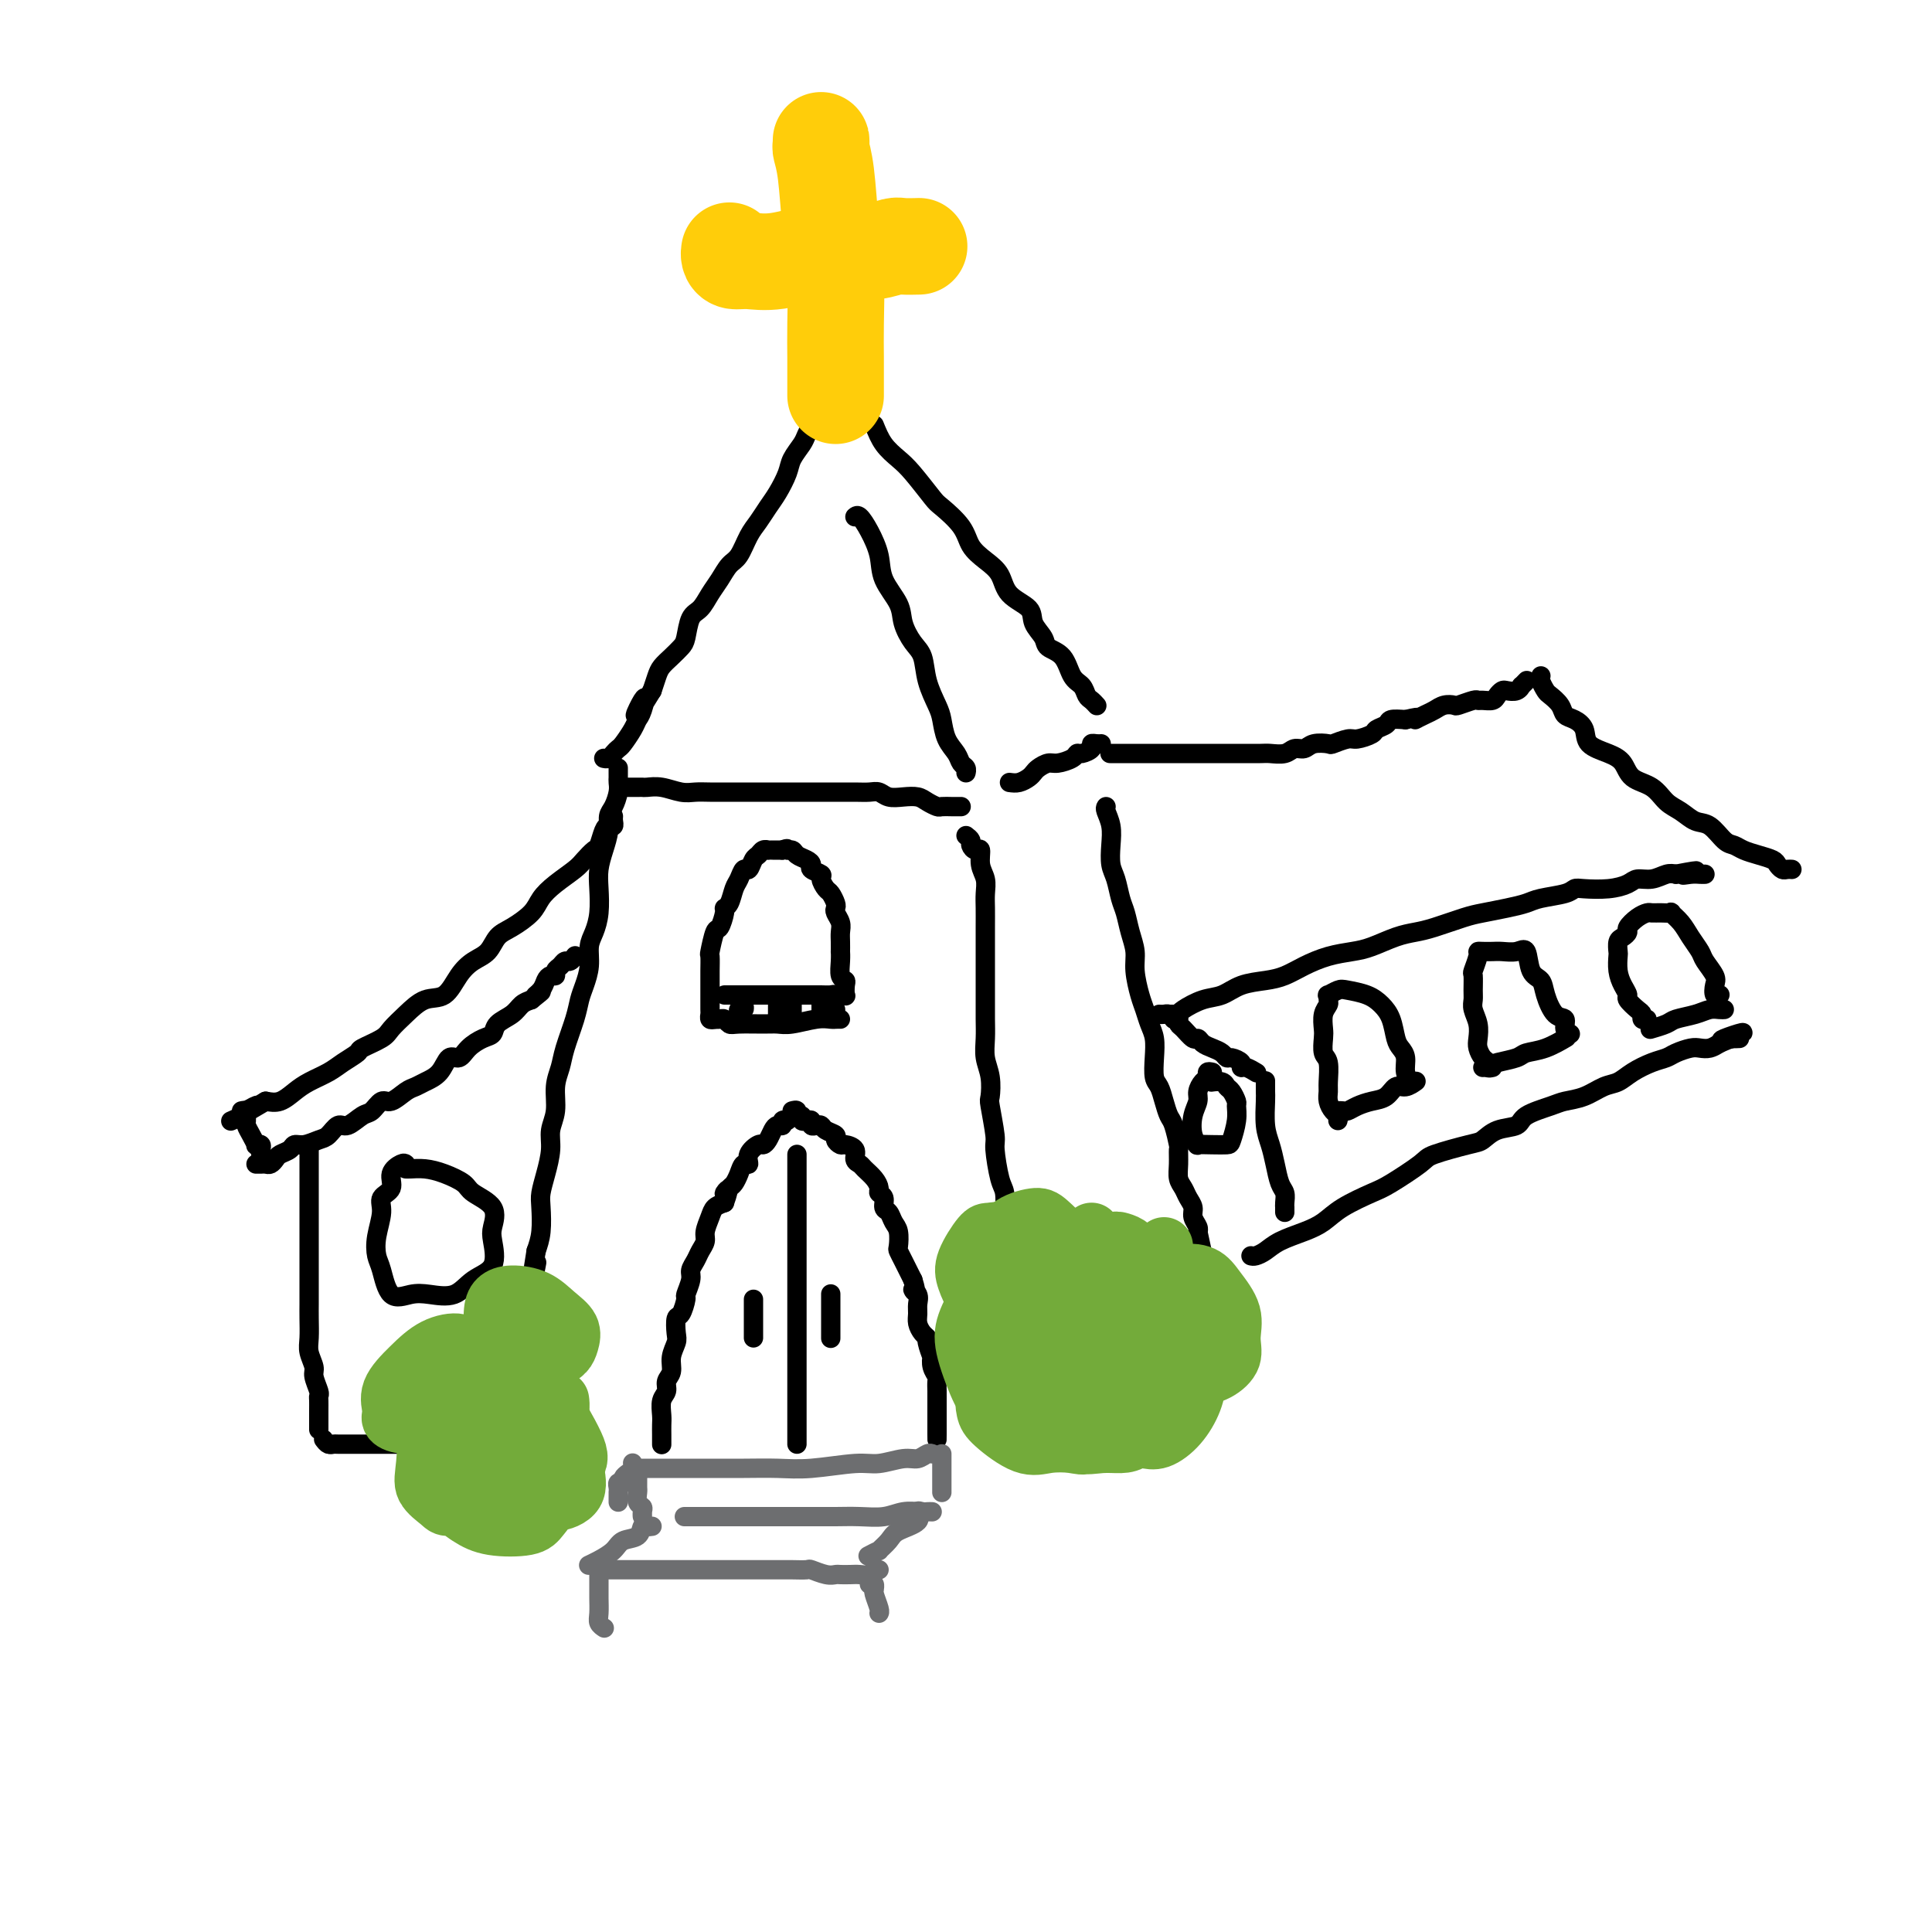 <svg viewBox='0 0 400 400' version='1.1' xmlns='http://www.w3.org/2000/svg' xmlns:xlink='http://www.w3.org/1999/xlink'><g fill='none' stroke='rgb(0,0,0)' stroke-width='4' stroke-linecap='round' stroke-linejoin='round'><path d='M168,86c0.007,0.296 0.014,0.592 0,1c-0.014,0.408 -0.049,0.927 0,1c0.049,0.073 0.183,-0.302 0,0c-0.183,0.302 -0.682,1.281 -1,2c-0.318,0.719 -0.455,1.179 -1,2c-0.545,0.821 -1.497,2.005 -2,3c-0.503,0.995 -0.557,1.801 -1,3c-0.443,1.199 -1.273,2.790 -2,4c-0.727,1.210 -1.349,2.038 -2,3c-0.651,0.962 -1.329,2.056 -2,3c-0.671,0.944 -1.335,1.736 -2,3c-0.665,1.264 -1.333,3.000 -2,4c-0.667,1.000 -1.334,1.263 -2,2c-0.666,0.737 -1.330,1.948 -2,3c-0.670,1.052 -1.345,1.944 -2,3c-0.655,1.056 -1.292,2.275 -2,3c-0.708,0.725 -1.489,0.957 -2,2c-0.511,1.043 -0.753,2.898 -1,4c-0.247,1.102 -0.500,1.453 -1,2c-0.500,0.547 -1.247,1.291 -2,2c-0.753,0.709 -1.510,1.383 -2,2c-0.490,0.617 -0.711,1.176 -1,2c-0.289,0.824 -0.644,1.912 -1,3'/><path d='M135,143c-5.572,9.177 -3.002,3.618 -2,2c1.002,-1.618 0.437,0.704 0,2c-0.437,1.296 -0.747,1.565 -1,2c-0.253,0.435 -0.449,1.034 -1,2c-0.551,0.966 -1.458,2.297 -2,3c-0.542,0.703 -0.720,0.777 -1,1c-0.280,0.223 -0.663,0.596 -1,1c-0.337,0.404 -0.629,0.840 -1,1c-0.371,0.160 -0.820,0.046 -1,0c-0.180,-0.046 -0.090,-0.023 0,0'/><path d='M129,163c0.223,-0.001 0.446,-0.001 1,0c0.554,0.001 1.439,0.004 2,0c0.561,-0.004 0.797,-0.015 1,0c0.203,0.015 0.374,0.057 1,0c0.626,-0.057 1.708,-0.211 3,0c1.292,0.211 2.795,0.789 4,1c1.205,0.211 2.111,0.057 3,0c0.889,-0.057 1.760,-0.015 3,0c1.240,0.015 2.848,0.004 4,0c1.152,-0.004 1.849,-0.001 3,0c1.151,0.001 2.755,0.000 4,0c1.245,-0.000 2.131,-0.000 3,0c0.869,0.000 1.720,-0.000 3,0c1.280,0.000 2.990,0.000 4,0c1.010,-0.000 1.320,-0.001 2,0c0.680,0.001 1.728,0.004 3,0c1.272,-0.004 2.766,-0.015 4,0c1.234,0.015 2.207,0.056 3,0c0.793,-0.056 1.405,-0.208 2,0c0.595,0.208 1.172,0.778 2,1c0.828,0.222 1.909,0.098 3,0c1.091,-0.098 2.194,-0.170 3,0c0.806,0.170 1.315,0.581 2,1c0.685,0.419 1.546,0.844 2,1c0.454,0.156 0.500,0.042 1,0c0.500,-0.042 1.454,-0.011 2,0c0.546,0.011 0.686,0.003 1,0c0.314,-0.003 0.804,-0.001 1,0c0.196,0.001 0.098,0.000 0,0'/><path d='M209,162c0.645,0.089 1.289,0.177 2,0c0.711,-0.177 1.488,-0.621 2,-1c0.512,-0.379 0.761,-0.693 1,-1c0.239,-0.307 0.470,-0.608 1,-1c0.530,-0.392 1.359,-0.875 2,-1c0.641,-0.125 1.094,0.107 2,0c0.906,-0.107 2.267,-0.554 3,-1c0.733,-0.446 0.840,-0.890 1,-1c0.160,-0.110 0.372,0.114 1,0c0.628,-0.114 1.671,-0.566 2,-1c0.329,-0.434 -0.056,-0.848 0,-1c0.056,-0.152 0.554,-0.041 1,0c0.446,0.041 0.842,0.012 1,0c0.158,-0.012 0.079,-0.006 0,0'/><path d='M181,88c0.566,1.404 1.133,2.808 2,4c0.867,1.192 2.036,2.174 3,3c0.964,0.826 1.724,1.498 3,3c1.276,1.502 3.068,3.833 4,5c0.932,1.167 1.002,1.168 2,2c0.998,0.832 2.922,2.495 4,4c1.078,1.505 1.309,2.853 2,4c0.691,1.147 1.844,2.092 3,3c1.156,0.908 2.317,1.780 3,3c0.683,1.220 0.888,2.789 2,4c1.112,1.211 3.131,2.066 4,3c0.869,0.934 0.589,1.949 1,3c0.411,1.051 1.514,2.140 2,3c0.486,0.860 0.354,1.491 1,2c0.646,0.509 2.071,0.896 3,2c0.929,1.104 1.363,2.927 2,4c0.637,1.073 1.477,1.398 2,2c0.523,0.602 0.728,1.481 1,2c0.272,0.519 0.612,0.678 1,1c0.388,0.322 0.825,0.806 1,1c0.175,0.194 0.087,0.097 0,0'/><path d='M177,107c0.255,-0.220 0.510,-0.439 1,0c0.490,0.439 1.216,1.537 2,3c0.784,1.463 1.627,3.291 2,5c0.373,1.709 0.275,3.299 1,5c0.725,1.701 2.273,3.514 3,5c0.727,1.486 0.632,2.646 1,4c0.368,1.354 1.198,2.903 2,4c0.802,1.097 1.576,1.742 2,3c0.424,1.258 0.499,3.127 1,5c0.501,1.873 1.429,3.748 2,5c0.571,1.252 0.784,1.879 1,3c0.216,1.121 0.436,2.735 1,4c0.564,1.265 1.472,2.182 2,3c0.528,0.818 0.678,1.539 1,2c0.322,0.461 0.818,0.663 1,1c0.182,0.337 0.052,0.811 0,1c-0.052,0.189 -0.026,0.095 0,0'/><path d='M128,159c-0.002,0.329 -0.003,0.658 0,1c0.003,0.342 0.011,0.696 0,1c-0.011,0.304 -0.041,0.559 0,1c0.041,0.441 0.152,1.069 0,2c-0.152,0.931 -0.566,2.167 -1,3c-0.434,0.833 -0.887,1.264 -1,2c-0.113,0.736 0.114,1.778 0,3c-0.114,1.222 -0.569,2.624 -1,4c-0.431,1.376 -0.837,2.727 -1,4c-0.163,1.273 -0.081,2.468 0,4c0.081,1.532 0.162,3.400 0,5c-0.162,1.600 -0.569,2.931 -1,4c-0.431,1.069 -0.888,1.876 -1,3c-0.112,1.124 0.121,2.566 0,4c-0.121,1.434 -0.595,2.862 -1,4c-0.405,1.138 -0.739,1.986 -1,3c-0.261,1.014 -0.447,2.192 -1,4c-0.553,1.808 -1.473,4.244 -2,6c-0.527,1.756 -0.662,2.832 -1,4c-0.338,1.168 -0.878,2.430 -1,4c-0.122,1.570 0.174,3.449 0,5c-0.174,1.551 -0.817,2.773 -1,4c-0.183,1.227 0.095,2.460 0,4c-0.095,1.540 -0.564,3.388 -1,5c-0.436,1.612 -0.838,2.989 -1,4c-0.162,1.011 -0.082,1.657 0,3c0.082,1.343 0.166,3.384 0,5c-0.166,1.616 -0.583,2.808 -1,4'/><path d='M111,259c-2.569,15.871 -0.492,5.548 0,3c0.492,-2.548 -0.600,2.679 -1,5c-0.400,2.321 -0.107,1.736 0,2c0.107,0.264 0.029,1.375 0,3c-0.029,1.625 -0.008,3.762 0,5c0.008,1.238 0.002,1.576 0,2c-0.002,0.424 -0.001,0.932 0,2c0.001,1.068 0.000,2.695 0,4c-0.000,1.305 -0.000,2.290 0,3c0.000,0.710 0.000,1.147 0,2c-0.000,0.853 -0.000,2.124 0,3c0.000,0.876 0.000,1.359 0,2c-0.000,0.641 -0.000,1.442 0,2c0.000,0.558 0.000,0.874 0,1c-0.000,0.126 -0.000,0.063 0,0'/><path d='M137,299c-0.000,-0.026 -0.000,-0.052 0,0c0.000,0.052 0.000,0.181 0,0c-0.000,-0.181 -0.001,-0.671 0,-1c0.001,-0.329 0.004,-0.497 0,-1c-0.004,-0.503 -0.016,-1.342 0,-2c0.016,-0.658 0.061,-1.134 0,-2c-0.061,-0.866 -0.228,-2.121 0,-3c0.228,-0.879 0.849,-1.380 1,-2c0.151,-0.620 -0.170,-1.358 0,-2c0.170,-0.642 0.829,-1.188 1,-2c0.171,-0.812 -0.148,-1.889 0,-3c0.148,-1.111 0.762,-2.256 1,-3c0.238,-0.744 0.101,-1.086 0,-2c-0.101,-0.914 -0.167,-2.398 0,-3c0.167,-0.602 0.566,-0.321 1,-1c0.434,-0.679 0.904,-2.317 1,-3c0.096,-0.683 -0.182,-0.409 0,-1c0.182,-0.591 0.823,-2.045 1,-3c0.177,-0.955 -0.111,-1.410 0,-2c0.111,-0.590 0.621,-1.316 1,-2c0.379,-0.684 0.625,-1.325 1,-2c0.375,-0.675 0.877,-1.385 1,-2c0.123,-0.615 -0.132,-1.134 0,-2c0.132,-0.866 0.651,-2.079 1,-3c0.349,-0.921 0.528,-1.549 1,-2c0.472,-0.451 1.236,-0.726 2,-1'/><path d='M150,249c1.499,-4.115 0.247,-2.403 0,-2c-0.247,0.403 0.513,-0.503 1,-1c0.487,-0.497 0.703,-0.583 1,-1c0.297,-0.417 0.675,-1.163 1,-2c0.325,-0.837 0.598,-1.765 1,-2c0.402,-0.235 0.934,0.222 1,0c0.066,-0.222 -0.333,-1.124 0,-2c0.333,-0.876 1.398,-1.727 2,-2c0.602,-0.273 0.740,0.033 1,0c0.260,-0.033 0.643,-0.405 1,-1c0.357,-0.595 0.688,-1.413 1,-2c0.312,-0.587 0.606,-0.942 1,-1c0.394,-0.058 0.889,0.180 1,0c0.111,-0.180 -0.162,-0.779 0,-1c0.162,-0.221 0.761,-0.063 1,0c0.239,0.063 0.120,0.032 0,0'/><path d='M164,230c0.455,-0.121 0.909,-0.242 1,0c0.091,0.242 -0.182,0.849 0,1c0.182,0.151 0.818,-0.152 1,0c0.182,0.152 -0.092,0.759 0,1c0.092,0.241 0.550,0.116 1,0c0.450,-0.116 0.893,-0.224 1,0c0.107,0.224 -0.121,0.781 0,1c0.121,0.219 0.592,0.100 1,0c0.408,-0.100 0.754,-0.181 1,0c0.246,0.181 0.393,0.622 1,1c0.607,0.378 1.673,0.692 2,1c0.327,0.308 -0.085,0.611 0,1c0.085,0.389 0.667,0.864 1,1c0.333,0.136 0.417,-0.066 1,0c0.583,0.066 1.665,0.402 2,1c0.335,0.598 -0.078,1.459 0,2c0.078,0.541 0.647,0.761 1,1c0.353,0.239 0.491,0.497 1,1c0.509,0.503 1.389,1.252 2,2c0.611,0.748 0.951,1.495 1,2c0.049,0.505 -0.194,0.769 0,1c0.194,0.231 0.826,0.431 1,1c0.174,0.569 -0.111,1.508 0,2c0.111,0.492 0.617,0.537 1,1c0.383,0.463 0.641,1.346 1,2c0.359,0.654 0.817,1.081 1,2c0.183,0.919 0.090,2.329 0,3c-0.090,0.671 -0.179,0.603 0,1c0.179,0.397 0.625,1.261 1,2c0.375,0.739 0.679,1.354 1,2c0.321,0.646 0.661,1.323 1,2'/><path d='M189,265c1.177,3.667 0.118,2.333 0,2c-0.118,-0.333 0.703,0.334 1,1c0.297,0.666 0.070,1.331 0,2c-0.070,0.669 0.019,1.343 0,2c-0.019,0.657 -0.145,1.298 0,2c0.145,0.702 0.561,1.465 1,2c0.439,0.535 0.901,0.843 1,1c0.099,0.157 -0.166,0.165 0,1c0.166,0.835 0.762,2.499 1,3c0.238,0.501 0.116,-0.160 0,0c-0.116,0.160 -0.227,1.142 0,2c0.227,0.858 0.793,1.592 1,2c0.207,0.408 0.055,0.490 0,1c-0.055,0.510 -0.015,1.449 0,2c0.015,0.551 0.004,0.715 0,1c-0.004,0.285 -0.001,0.692 0,1c0.001,0.308 0.000,0.516 0,1c-0.000,0.484 -0.000,1.245 0,2c0.000,0.755 0.000,1.506 0,2c-0.000,0.494 -0.000,0.731 0,1c0.000,0.269 0.000,0.569 0,1c-0.000,0.431 -0.000,0.992 0,1c0.000,0.008 0.000,-0.536 0,-1c-0.000,-0.464 -0.000,-0.847 0,-1c0.000,-0.153 0.000,-0.077 0,0'/><path d='M165,239c0.000,0.379 0.000,0.758 0,1c0.000,0.242 0.000,0.347 0,1c0.000,0.653 0.000,1.854 0,3c0.000,1.146 0.000,2.236 0,3c0.000,0.764 0.000,1.201 0,2c0.000,0.799 -0.000,1.959 0,3c0.000,1.041 0.000,1.963 0,3c0.000,1.037 0.000,2.188 0,3c0.000,0.812 0.000,1.284 0,2c0.000,0.716 0.000,1.676 0,3c-0.000,1.324 0.000,3.013 0,4c0.000,0.987 0.000,1.271 0,2c0.000,0.729 0.000,1.903 0,3c0.000,1.097 0.000,2.119 0,3c0.000,0.881 0.000,1.622 0,2c0.000,0.378 0.000,0.394 0,1c0.000,0.606 0.000,1.801 0,3c0.000,1.199 0.000,2.400 0,3c0.000,0.600 0.000,0.597 0,1c0.000,0.403 0.000,1.211 0,2c0.000,0.789 0.000,1.558 0,2c0.000,0.442 0.000,0.556 0,1c0.000,0.444 0.000,1.218 0,2c0.000,0.782 0.000,1.572 0,2c0.000,0.428 0.000,0.493 0,1c0.000,0.507 0.000,1.455 0,2c0.000,0.545 0.000,0.685 0,1c0.000,0.315 0.000,0.804 0,1c0.000,0.196 0.000,0.098 0,0'/><path d='M172,268c0.000,-0.093 0.000,-0.186 0,0c0.000,0.186 0.000,0.651 0,1c0.000,0.349 0.000,0.581 0,1c0.000,0.419 0.000,1.027 0,2c0.000,0.973 -0.000,2.313 0,3c0.000,0.687 0.000,0.720 0,1c0.000,0.280 0.000,0.806 0,1c0.000,0.194 0.000,0.055 0,0c0.000,-0.055 0.000,-0.028 0,0'/><path d='M156,269c0.000,0.243 0.000,0.485 0,1c0.000,0.515 0.000,1.301 0,2c0.000,0.699 0.000,1.311 0,2c0.000,0.689 -0.000,1.455 0,2c0.000,0.545 0.000,0.870 0,1c0.000,0.130 0.000,0.065 0,0'/><path d='M200,173c0.444,0.345 0.889,0.690 1,1c0.111,0.310 -0.110,0.586 0,1c0.110,0.414 0.551,0.968 1,1c0.449,0.032 0.905,-0.456 1,0c0.095,0.456 -0.171,1.856 0,3c0.171,1.144 0.778,2.033 1,3c0.222,0.967 0.060,2.011 0,3c-0.060,0.989 -0.016,1.923 0,3c0.016,1.077 0.004,2.297 0,4c-0.004,1.703 -0.001,3.890 0,5c0.001,1.110 0.001,1.143 0,2c-0.001,0.857 -0.001,2.539 0,4c0.001,1.461 0.004,2.700 0,4c-0.004,1.300 -0.015,2.660 0,4c0.015,1.340 0.055,2.658 0,4c-0.055,1.342 -0.207,2.706 0,4c0.207,1.294 0.773,2.517 1,4c0.227,1.483 0.116,3.227 0,4c-0.116,0.773 -0.238,0.575 0,2c0.238,1.425 0.834,4.472 1,6c0.166,1.528 -0.100,1.538 0,3c0.100,1.462 0.566,4.377 1,6c0.434,1.623 0.837,1.953 1,3c0.163,1.047 0.086,2.809 0,4c-0.086,1.191 -0.181,1.811 0,3c0.181,1.189 0.640,2.949 1,4c0.360,1.051 0.622,1.395 1,2c0.378,0.605 0.871,1.471 1,3c0.129,1.529 -0.106,3.723 0,5c0.106,1.277 0.553,1.639 1,2'/><path d='M212,270c1.177,8.048 0.119,2.669 0,2c-0.119,-0.669 0.700,3.372 1,5c0.300,1.628 0.080,0.842 0,1c-0.080,0.158 -0.022,1.261 0,2c0.022,0.739 0.006,1.115 0,2c-0.006,0.885 -0.002,2.278 0,3c0.002,0.722 0.000,0.772 0,1c-0.000,0.228 -0.000,0.636 0,1c0.000,0.364 0.000,0.686 0,1c-0.000,0.314 -0.000,0.620 0,1c0.000,0.380 0.000,0.833 0,1c-0.000,0.167 -0.000,0.048 0,0c0.000,-0.048 0.000,-0.024 0,0'/><path d='M222,291c-0.007,-0.415 -0.014,-0.831 0,-1c0.014,-0.169 0.048,-0.093 0,0c-0.048,0.093 -0.178,0.202 0,0c0.178,-0.202 0.666,-0.716 1,-1c0.334,-0.284 0.516,-0.339 1,-1c0.484,-0.661 1.270,-1.928 2,-3c0.730,-1.072 1.403,-1.948 2,-3c0.597,-1.052 1.119,-2.279 2,-3c0.881,-0.721 2.121,-0.936 3,-2c0.879,-1.064 1.396,-2.976 2,-4c0.604,-1.024 1.295,-1.161 2,-2c0.705,-0.839 1.425,-2.379 2,-3c0.575,-0.621 1.005,-0.324 2,-1c0.995,-0.676 2.554,-2.325 3,-3c0.446,-0.675 -0.221,-0.377 0,-1c0.221,-0.623 1.329,-2.168 2,-3c0.671,-0.832 0.906,-0.952 1,-1c0.094,-0.048 0.047,-0.024 0,0'/><path d='M229,167c-0.112,0.176 -0.223,0.353 0,1c0.223,0.647 0.781,1.766 1,3c0.219,1.234 0.100,2.584 0,4c-0.100,1.416 -0.182,2.899 0,4c0.182,1.101 0.627,1.820 1,3c0.373,1.180 0.674,2.820 1,4c0.326,1.180 0.679,1.898 1,3c0.321,1.102 0.611,2.588 1,4c0.389,1.412 0.878,2.752 1,4c0.122,1.248 -0.121,2.406 0,4c0.121,1.594 0.607,3.626 1,5c0.393,1.374 0.693,2.091 1,3c0.307,0.909 0.621,2.010 1,3c0.379,0.990 0.822,1.867 1,3c0.178,1.133 0.089,2.520 0,4c-0.089,1.480 -0.179,3.051 0,4c0.179,0.949 0.626,1.274 1,2c0.374,0.726 0.675,1.852 1,3c0.325,1.148 0.676,2.316 1,3c0.324,0.684 0.622,0.883 1,2c0.378,1.117 0.836,3.153 1,4c0.164,0.847 0.032,0.506 0,1c-0.032,0.494 0.034,1.823 0,3c-0.034,1.177 -0.168,2.202 0,3c0.168,0.798 0.637,1.369 1,2c0.363,0.631 0.619,1.322 1,2c0.381,0.678 0.887,1.345 1,2c0.113,0.655 -0.165,1.299 0,2c0.165,0.701 0.775,1.458 1,2c0.225,0.542 0.064,0.869 0,1c-0.064,0.131 -0.032,0.065 0,0'/><path d='M248,255c3.167,14.667 1.583,7.333 0,0'/><path d='M148,211c-0.089,-0.008 -0.178,-0.016 0,0c0.178,0.016 0.624,0.057 1,0c0.376,-0.057 0.681,-0.212 1,0c0.319,0.212 0.653,0.790 1,1c0.347,0.210 0.708,0.053 2,0c1.292,-0.053 3.515,0.000 5,0c1.485,-0.000 2.230,-0.053 3,0c0.770,0.053 1.564,0.210 3,0c1.436,-0.210 3.514,-0.788 5,-1c1.486,-0.212 2.380,-0.057 3,0c0.620,0.057 0.964,0.015 1,0c0.036,-0.015 -0.238,-0.004 0,0c0.238,0.004 0.987,0.001 1,0c0.013,-0.001 -0.711,-0.000 -1,0c-0.289,0.000 -0.145,0.000 0,0'/><path d='M148,211c-0.423,0.099 -0.845,0.197 -1,0c-0.155,-0.197 -0.041,-0.690 0,-1c0.041,-0.310 0.011,-0.438 0,-1c-0.011,-0.562 -0.003,-1.560 0,-2c0.003,-0.440 -0.000,-0.324 0,-1c0.000,-0.676 0.003,-2.143 0,-3c-0.003,-0.857 -0.012,-1.102 0,-2c0.012,-0.898 0.046,-2.447 0,-3c-0.046,-0.553 -0.171,-0.109 0,-1c0.171,-0.891 0.637,-3.115 1,-4c0.363,-0.885 0.622,-0.429 1,-1c0.378,-0.571 0.875,-2.169 1,-3c0.125,-0.831 -0.121,-0.896 0,-1c0.121,-0.104 0.610,-0.247 1,-1c0.390,-0.753 0.682,-2.118 1,-3c0.318,-0.882 0.663,-1.283 1,-2c0.337,-0.717 0.667,-1.751 1,-2c0.333,-0.249 0.667,0.287 1,0c0.333,-0.287 0.663,-1.397 1,-2c0.337,-0.603 0.681,-0.697 1,-1c0.319,-0.303 0.613,-0.813 1,-1c0.387,-0.187 0.867,-0.050 1,0c0.133,0.050 -0.079,0.013 0,0c0.079,-0.013 0.451,-0.004 1,0c0.549,0.004 1.274,0.002 2,0'/><path d='M162,176c1.412,-0.606 0.943,-0.121 1,0c0.057,0.121 0.640,-0.122 1,0c0.360,0.122 0.497,0.610 1,1c0.503,0.390 1.374,0.681 2,1c0.626,0.319 1.008,0.667 1,1c-0.008,0.333 -0.406,0.652 0,1c0.406,0.348 1.615,0.727 2,1c0.385,0.273 -0.054,0.440 0,1c0.054,0.560 0.602,1.511 1,2c0.398,0.489 0.646,0.515 1,1c0.354,0.485 0.813,1.428 1,2c0.187,0.572 0.103,0.771 0,1c-0.103,0.229 -0.224,0.486 0,1c0.224,0.514 0.792,1.285 1,2c0.208,0.715 0.056,1.373 0,2c-0.056,0.627 -0.016,1.222 0,2c0.016,0.778 0.008,1.739 0,2c-0.008,0.261 -0.016,-0.177 0,0c0.016,0.177 0.057,0.969 0,2c-0.057,1.031 -0.210,2.301 0,3c0.210,0.699 0.785,0.828 1,1c0.215,0.172 0.072,0.386 0,1c-0.072,0.614 -0.071,1.629 0,2c0.071,0.371 0.211,0.100 0,0c-0.211,-0.100 -0.775,-0.029 -1,0c-0.225,0.029 -0.113,0.014 0,0'/><path d='M150,206c0.375,-0.000 0.749,-0.000 1,0c0.251,0.000 0.377,0.000 1,0c0.623,-0.000 1.742,-0.000 3,0c1.258,0.000 2.655,0.000 4,0c1.345,-0.000 2.637,-0.001 4,0c1.363,0.001 2.796,0.004 4,0c1.204,-0.004 2.179,-0.015 3,0c0.821,0.015 1.488,0.056 2,0c0.512,-0.056 0.869,-0.207 1,0c0.131,0.207 0.038,0.774 0,1c-0.038,0.226 -0.019,0.113 0,0'/><path d='M154,207c-0.030,0.303 -0.061,0.607 0,1c0.061,0.393 0.212,0.876 0,1c-0.212,0.124 -0.789,-0.111 -1,0c-0.211,0.111 -0.057,0.568 0,1c0.057,0.432 0.016,0.838 0,1c-0.016,0.162 -0.008,0.081 0,0'/><path d='M161,208c0.000,0.339 0.000,0.679 0,1c0.000,0.321 0.000,0.625 0,1c0.000,0.375 0.000,0.821 0,1c0.000,0.179 0.000,0.089 0,0'/><path d='M164,208c0.000,0.311 0.000,0.622 0,1c0.000,0.378 0.000,0.822 0,1c-0.000,0.178 0.000,0.089 0,0'/><path d='M170,208c0.000,0.417 0.000,0.833 0,1c0.000,0.167 0.000,0.083 0,0'/><path d='M173,209c0.000,0.417 0.000,0.833 0,1c0.000,0.167 0.000,0.083 0,0'/><path d='M127,169c-0.024,0.307 -0.048,0.615 0,1c0.048,0.385 0.169,0.848 0,1c-0.169,0.152 -0.626,-0.006 -1,0c-0.374,0.006 -0.665,0.175 -1,1c-0.335,0.825 -0.715,2.307 -1,3c-0.285,0.693 -0.475,0.597 -1,1c-0.525,0.403 -1.385,1.304 -2,2c-0.615,0.696 -0.986,1.188 -2,2c-1.014,0.812 -2.670,1.946 -4,3c-1.330,1.054 -2.333,2.030 -3,3c-0.667,0.970 -0.997,1.936 -2,3c-1.003,1.064 -2.681,2.226 -4,3c-1.319,0.774 -2.281,1.161 -3,2c-0.719,0.839 -1.196,2.132 -2,3c-0.804,0.868 -1.937,1.313 -3,2c-1.063,0.687 -2.057,1.616 -3,3c-0.943,1.384 -1.836,3.224 -3,4c-1.164,0.776 -2.600,0.488 -4,1c-1.400,0.512 -2.765,1.824 -4,3c-1.235,1.176 -2.340,2.216 -3,3c-0.660,0.784 -0.875,1.312 -2,2c-1.125,0.688 -3.162,1.535 -4,2c-0.838,0.465 -0.478,0.547 -1,1c-0.522,0.453 -1.924,1.278 -3,2c-1.076,0.722 -1.824,1.343 -3,2c-1.176,0.657 -2.779,1.351 -4,2c-1.221,0.649 -2.059,1.252 -3,2c-0.941,0.748 -1.983,1.642 -3,2c-1.017,0.358 -2.008,0.179 -3,0'/><path d='M55,228c-6.063,3.581 -2.721,1.534 -2,1c0.721,-0.534 -1.178,0.444 -2,1c-0.822,0.556 -0.568,0.688 -1,1c-0.432,0.312 -1.552,0.803 -2,1c-0.448,0.197 -0.224,0.098 0,0'/><path d='M50,230c0.424,-0.088 0.848,-0.176 1,0c0.152,0.176 0.031,0.615 0,1c-0.031,0.385 0.029,0.716 0,1c-0.029,0.284 -0.148,0.520 0,1c0.148,0.480 0.561,1.203 1,2c0.439,0.797 0.902,1.667 1,2c0.098,0.333 -0.170,0.128 0,0c0.170,-0.128 0.778,-0.179 1,0c0.222,0.179 0.060,0.587 0,1c-0.060,0.413 -0.017,0.832 0,1c0.017,0.168 0.009,0.084 0,0'/><path d='M53,241c0.333,0.006 0.665,0.013 1,0c0.335,-0.013 0.671,-0.045 1,0c0.329,0.045 0.651,0.166 1,0c0.349,-0.166 0.725,-0.618 1,-1c0.275,-0.382 0.447,-0.694 1,-1c0.553,-0.306 1.485,-0.605 2,-1c0.515,-0.395 0.614,-0.884 1,-1c0.386,-0.116 1.061,0.143 2,0c0.939,-0.143 2.142,-0.686 3,-1c0.858,-0.314 1.370,-0.397 2,-1c0.630,-0.603 1.376,-1.725 2,-2c0.624,-0.275 1.125,0.296 2,0c0.875,-0.296 2.125,-1.459 3,-2c0.875,-0.541 1.375,-0.460 2,-1c0.625,-0.540 1.374,-1.703 2,-2c0.626,-0.297 1.130,0.270 2,0c0.870,-0.270 2.106,-1.376 3,-2c0.894,-0.624 1.447,-0.764 2,-1c0.553,-0.236 1.106,-0.566 2,-1c0.894,-0.434 2.130,-0.971 3,-2c0.870,-1.029 1.375,-2.551 2,-3c0.625,-0.449 1.370,0.175 2,0c0.630,-0.175 1.145,-1.149 2,-2c0.855,-0.851 2.049,-1.580 3,-2c0.951,-0.420 1.658,-0.533 2,-1c0.342,-0.467 0.318,-1.290 1,-2c0.682,-0.710 2.068,-1.306 3,-2c0.932,-0.694 1.409,-1.484 2,-2c0.591,-0.516 1.295,-0.758 2,-1'/><path d='M110,207c3.582,-2.824 1.538,-1.383 1,-1c-0.538,0.383 0.429,-0.293 1,-1c0.571,-0.707 0.744,-1.446 1,-2c0.256,-0.554 0.593,-0.923 1,-1c0.407,-0.077 0.882,0.138 1,0c0.118,-0.138 -0.122,-0.629 0,-1c0.122,-0.371 0.607,-0.621 1,-1c0.393,-0.379 0.693,-0.885 1,-1c0.307,-0.115 0.621,0.161 1,0c0.379,-0.161 0.823,-0.760 1,-1c0.177,-0.240 0.089,-0.120 0,0'/><path d='M64,238c-0.000,0.328 -0.000,0.656 0,1c0.000,0.344 0.000,0.703 0,1c-0.000,0.297 -0.000,0.532 0,1c0.000,0.468 0.000,1.168 0,2c-0.000,0.832 -0.000,1.796 0,3c0.000,1.204 0.000,2.647 0,4c-0.000,1.353 -0.000,2.617 0,4c0.000,1.383 0.000,2.884 0,4c-0.000,1.116 -0.000,1.848 0,3c0.000,1.152 0.000,2.724 0,4c-0.000,1.276 -0.001,2.256 0,3c0.001,0.744 0.004,1.253 0,2c-0.004,0.747 -0.016,1.732 0,3c0.016,1.268 0.061,2.820 0,4c-0.061,1.180 -0.226,1.990 0,3c0.226,1.010 0.845,2.220 1,3c0.155,0.780 -0.155,1.128 0,2c0.155,0.872 0.774,2.266 1,3c0.226,0.734 0.061,0.809 0,1c-0.061,0.191 -0.016,0.499 0,1c0.016,0.501 0.004,1.196 0,2c-0.004,0.804 -0.001,1.718 0,2c0.001,0.282 0.000,-0.069 0,0c-0.000,0.069 -0.000,0.557 0,1c0.000,0.443 0.000,0.841 0,1c-0.000,0.159 -0.000,0.080 0,0'/><path d='M67,298c0.318,0.423 0.636,0.845 1,1c0.364,0.155 0.775,0.041 1,0c0.225,-0.041 0.263,-0.011 1,0c0.737,0.011 2.174,0.003 3,0c0.826,-0.003 1.043,-0.001 2,0c0.957,0.001 2.655,-0.001 4,0c1.345,0.001 2.338,0.003 3,0c0.662,-0.003 0.993,-0.011 2,0c1.007,0.011 2.692,0.041 4,0c1.308,-0.041 2.241,-0.155 3,0c0.759,0.155 1.346,0.577 2,1c0.654,0.423 1.375,0.845 2,1c0.625,0.155 1.154,0.041 2,0c0.846,-0.041 2.010,-0.011 3,0c0.990,0.011 1.807,0.003 2,0c0.193,-0.003 -0.237,-0.001 0,0c0.237,0.001 1.141,0.000 2,0c0.859,-0.000 1.674,-0.000 2,0c0.326,0.000 0.163,0.000 0,0'/><path d='M84,241c-0.179,-0.148 -0.359,-0.295 -1,0c-0.641,0.295 -1.745,1.033 -2,2c-0.255,0.967 0.337,2.164 0,3c-0.337,0.836 -1.604,1.312 -2,2c-0.396,0.688 0.080,1.586 0,3c-0.080,1.414 -0.717,3.342 -1,5c-0.283,1.658 -0.212,3.046 0,4c0.212,0.954 0.566,1.474 1,3c0.434,1.526 0.947,4.060 2,5c1.053,0.940 2.647,0.287 4,0c1.353,-0.287 2.464,-0.209 4,0c1.536,0.209 3.496,0.549 5,0c1.504,-0.549 2.550,-1.988 4,-3c1.450,-1.012 3.303,-1.598 4,-3c0.697,-1.402 0.239,-3.621 0,-5c-0.239,-1.379 -0.258,-1.917 0,-3c0.258,-1.083 0.793,-2.711 0,-4c-0.793,-1.289 -2.912,-2.240 -4,-3c-1.088,-0.760 -1.143,-1.328 -2,-2c-0.857,-0.672 -2.517,-1.448 -4,-2c-1.483,-0.552 -2.789,-0.880 -4,-1c-1.211,-0.120 -2.326,-0.032 -3,0c-0.674,0.032 -0.907,0.009 -1,0c-0.093,-0.009 -0.047,-0.005 0,0'/><path d='M230,156c-0.170,0.000 -0.341,0.000 0,0c0.341,-0.000 1.193,-0.000 2,0c0.807,0.000 1.571,0.000 2,0c0.429,-0.000 0.525,-0.000 1,0c0.475,0.000 1.329,0.000 2,0c0.671,-0.000 1.159,-0.000 2,0c0.841,0.000 2.036,0.000 3,0c0.964,-0.000 1.699,-0.000 2,0c0.301,0.000 0.169,0.000 1,0c0.831,-0.000 2.626,-0.000 4,0c1.374,0.000 2.325,0.000 3,0c0.675,-0.000 1.072,-0.000 2,0c0.928,0.000 2.388,0.001 3,0c0.612,-0.001 0.376,-0.004 1,0c0.624,0.004 2.107,0.016 3,0c0.893,-0.016 1.197,-0.061 2,0c0.803,0.061 2.107,0.226 3,0c0.893,-0.226 1.375,-0.844 2,-1c0.625,-0.156 1.393,0.150 2,0c0.607,-0.150 1.053,-0.757 2,-1c0.947,-0.243 2.394,-0.121 3,0c0.606,0.121 0.371,0.239 1,0c0.629,-0.239 2.123,-0.837 3,-1c0.877,-0.163 1.136,0.110 2,0c0.864,-0.110 2.331,-0.604 3,-1c0.669,-0.396 0.540,-0.694 1,-1c0.460,-0.306 1.508,-0.621 2,-1c0.492,-0.379 0.426,-0.823 1,-1c0.574,-0.177 1.787,-0.089 3,0'/><path d='M291,149c4.225,-1.034 2.288,-0.120 2,0c-0.288,0.120 1.073,-0.555 2,-1c0.927,-0.445 1.422,-0.659 2,-1c0.578,-0.341 1.240,-0.809 2,-1c0.760,-0.191 1.617,-0.104 2,0c0.383,0.104 0.291,0.225 1,0c0.709,-0.225 2.217,-0.795 3,-1c0.783,-0.205 0.840,-0.045 1,0c0.160,0.045 0.423,-0.027 1,0c0.577,0.027 1.467,0.152 2,0c0.533,-0.152 0.707,-0.581 1,-1c0.293,-0.419 0.704,-0.829 1,-1c0.296,-0.171 0.475,-0.102 1,0c0.525,0.102 1.394,0.238 2,0c0.606,-0.238 0.947,-0.848 1,-1c0.053,-0.152 -0.182,0.155 0,0c0.182,-0.155 0.780,-0.773 1,-1c0.220,-0.227 0.063,-0.065 0,0c-0.063,0.065 -0.031,0.032 0,0'/><path d='M319,140c0.026,-0.057 0.052,-0.115 0,0c-0.052,0.115 -0.184,0.402 0,1c0.184,0.598 0.682,1.508 1,2c0.318,0.492 0.457,0.568 1,1c0.543,0.432 1.491,1.222 2,2c0.509,0.778 0.580,1.546 1,2c0.420,0.454 1.191,0.596 2,1c0.809,0.404 1.657,1.071 2,2c0.343,0.929 0.182,2.121 1,3c0.818,0.879 2.617,1.447 4,2c1.383,0.553 2.351,1.092 3,2c0.649,0.908 0.978,2.184 2,3c1.022,0.816 2.738,1.172 4,2c1.262,0.828 2.071,2.127 3,3c0.929,0.873 1.978,1.319 3,2c1.022,0.681 2.016,1.597 3,2c0.984,0.403 1.957,0.293 3,1c1.043,0.707 2.157,2.231 3,3c0.843,0.769 1.416,0.783 2,1c0.584,0.217 1.179,0.636 2,1c0.821,0.364 1.869,0.672 3,1c1.131,0.328 2.345,0.676 3,1c0.655,0.324 0.750,0.623 1,1c0.250,0.377 0.655,0.833 1,1c0.345,0.167 0.631,0.045 1,0c0.369,-0.045 0.820,-0.013 1,0c0.180,0.013 0.090,0.006 0,0'/><path d='M242,210c0.308,0.004 0.616,0.008 1,0c0.384,-0.008 0.843,-0.029 1,0c0.157,0.029 0.011,0.106 0,0c-0.011,-0.106 0.114,-0.396 1,-1c0.886,-0.604 2.533,-1.523 4,-2c1.467,-0.477 2.754,-0.512 4,-1c1.246,-0.488 2.450,-1.430 4,-2c1.550,-0.570 3.447,-0.769 5,-1c1.553,-0.231 2.763,-0.495 4,-1c1.237,-0.505 2.501,-1.252 4,-2c1.499,-0.748 3.233,-1.496 5,-2c1.767,-0.504 3.565,-0.764 5,-1c1.435,-0.236 2.505,-0.448 4,-1c1.495,-0.552 3.413,-1.443 5,-2c1.587,-0.557 2.843,-0.779 4,-1c1.157,-0.221 2.214,-0.440 4,-1c1.786,-0.560 4.299,-1.459 6,-2c1.701,-0.541 2.588,-0.722 4,-1c1.412,-0.278 3.348,-0.653 5,-1c1.652,-0.347 3.021,-0.668 4,-1c0.979,-0.332 1.570,-0.677 3,-1c1.430,-0.323 3.700,-0.625 5,-1c1.300,-0.375 1.632,-0.822 2,-1c0.368,-0.178 0.773,-0.085 2,0c1.227,0.085 3.277,0.163 5,0c1.723,-0.163 3.119,-0.566 4,-1c0.881,-0.434 1.246,-0.900 2,-1c0.754,-0.100 1.895,0.165 3,0c1.105,-0.165 2.173,-0.762 3,-1c0.827,-0.238 1.414,-0.119 2,0'/><path d='M347,181c7.227,-1.392 3.296,-0.373 2,0c-1.296,0.373 0.044,0.100 1,0c0.956,-0.100 1.526,-0.027 2,0c0.474,0.027 0.850,0.008 1,0c0.150,-0.008 0.075,-0.004 0,0'/><path d='M240,210c0.333,0.022 0.667,0.044 1,0c0.333,-0.044 0.667,-0.156 1,0c0.333,0.156 0.667,0.578 1,1'/><path d='M243,211c0.688,0.169 0.909,0.092 1,0c0.091,-0.092 0.052,-0.197 0,0c-0.052,0.197 -0.117,0.697 0,1c0.117,0.303 0.415,0.410 1,1c0.585,0.590 1.456,1.663 2,2c0.544,0.337 0.762,-0.064 1,0c0.238,0.064 0.496,0.591 1,1c0.504,0.409 1.253,0.701 2,1c0.747,0.299 1.492,0.606 2,1c0.508,0.394 0.779,0.875 1,1c0.221,0.125 0.392,-0.106 1,0c0.608,0.106 1.652,0.551 2,1c0.348,0.449 0.001,0.904 0,1c-0.001,0.096 0.346,-0.166 1,0c0.654,0.166 1.615,0.762 2,1c0.385,0.238 0.192,0.119 0,0'/><path d='M262,224c0.002,-0.200 0.003,-0.399 0,0c-0.003,0.399 -0.012,1.397 0,2c0.012,0.603 0.044,0.812 0,2c-0.044,1.188 -0.166,3.354 0,5c0.166,1.646 0.619,2.773 1,4c0.381,1.227 0.691,2.553 1,4c0.309,1.447 0.619,3.014 1,4c0.381,0.986 0.834,1.392 1,2c0.166,0.608 0.044,1.417 0,2c-0.044,0.583 -0.012,0.940 0,1c0.012,0.060 0.003,-0.176 0,0c-0.003,0.176 -0.001,0.765 0,1c0.001,0.235 0.000,0.118 0,0'/><path d='M259,260c0.254,0.066 0.507,0.132 1,0c0.493,-0.132 1.224,-0.461 2,-1c0.776,-0.539 1.597,-1.289 3,-2c1.403,-0.711 3.387,-1.382 5,-2c1.613,-0.618 2.856,-1.184 4,-2c1.144,-0.816 2.188,-1.881 4,-3c1.812,-1.119 4.390,-2.293 6,-3c1.610,-0.707 2.251,-0.948 4,-2c1.749,-1.052 4.606,-2.916 6,-4c1.394,-1.084 1.326,-1.389 3,-2c1.674,-0.611 5.089,-1.528 7,-2c1.911,-0.472 2.319,-0.497 3,-1c0.681,-0.503 1.637,-1.483 3,-2c1.363,-0.517 3.133,-0.571 4,-1c0.867,-0.429 0.830,-1.232 2,-2c1.170,-0.768 3.549,-1.500 5,-2c1.451,-0.500 1.976,-0.767 3,-1c1.024,-0.233 2.546,-0.433 4,-1c1.454,-0.567 2.841,-1.500 4,-2c1.159,-0.500 2.091,-0.568 3,-1c0.909,-0.432 1.794,-1.230 3,-2c1.206,-0.770 2.732,-1.513 4,-2c1.268,-0.487 2.279,-0.718 3,-1c0.721,-0.282 1.152,-0.614 2,-1c0.848,-0.386 2.114,-0.825 3,-1c0.886,-0.175 1.392,-0.086 2,0c0.608,0.086 1.316,0.167 2,0c0.684,-0.167 1.342,-0.584 2,-1'/><path d='M356,216c9.228,-3.785 2.799,-1.746 1,-1c-1.799,0.746 1.033,0.200 2,0c0.967,-0.200 0.068,-0.054 0,0c-0.068,0.054 0.695,0.015 1,0c0.305,-0.015 0.153,-0.008 0,0'/><path d='M251,222c-0.444,-0.096 -0.889,-0.192 -1,0c-0.111,0.192 0.110,0.672 0,1c-0.110,0.328 -0.553,0.504 -1,1c-0.447,0.496 -0.900,1.314 -1,2c-0.100,0.686 0.153,1.242 0,2c-0.153,0.758 -0.712,1.720 -1,3c-0.288,1.280 -0.305,2.879 0,4c0.305,1.121 0.932,1.764 1,2c0.068,0.236 -0.423,0.065 0,0c0.423,-0.065 1.759,-0.024 3,0c1.241,0.024 2.386,0.033 3,0c0.614,-0.033 0.698,-0.107 1,-1c0.302,-0.893 0.824,-2.606 1,-4c0.176,-1.394 0.007,-2.468 0,-3c-0.007,-0.532 0.148,-0.521 0,-1c-0.148,-0.479 -0.601,-1.449 -1,-2c-0.399,-0.551 -0.746,-0.684 -1,-1c-0.254,-0.316 -0.414,-0.816 -1,-1c-0.586,-0.184 -1.596,-0.053 -2,0c-0.404,0.053 -0.202,0.026 0,0'/><path d='M277,232c0.083,-0.356 0.165,-0.712 0,-1c-0.165,-0.288 -0.579,-0.508 -1,-1c-0.421,-0.492 -0.849,-1.257 -1,-2c-0.151,-0.743 -0.027,-1.463 0,-2c0.027,-0.537 -0.045,-0.891 0,-2c0.045,-1.109 0.207,-2.972 0,-4c-0.207,-1.028 -0.784,-1.221 -1,-2c-0.216,-0.779 -0.072,-2.145 0,-3c0.072,-0.855 0.072,-1.200 0,-2c-0.072,-0.800 -0.217,-2.056 0,-3c0.217,-0.944 0.797,-1.577 1,-2c0.203,-0.423 0.030,-0.636 0,-1c-0.030,-0.364 0.081,-0.880 0,-1c-0.081,-0.120 -0.356,0.155 0,0c0.356,-0.155 1.342,-0.742 2,-1c0.658,-0.258 0.988,-0.189 2,0c1.012,0.189 2.705,0.498 4,1c1.295,0.502 2.193,1.197 3,2c0.807,0.803 1.522,1.713 2,3c0.478,1.287 0.720,2.951 1,4c0.280,1.049 0.597,1.483 1,2c0.403,0.517 0.892,1.118 1,2c0.108,0.882 -0.163,2.045 0,3c0.163,0.955 0.761,1.701 1,2c0.239,0.299 0.120,0.149 0,0'/><path d='M277,230c0.351,-0.023 0.703,-0.046 1,0c0.297,0.046 0.541,0.162 1,0c0.459,-0.162 1.134,-0.603 2,-1c0.866,-0.397 1.924,-0.751 3,-1c1.076,-0.249 2.169,-0.393 3,-1c0.831,-0.607 1.398,-1.678 2,-2c0.602,-0.322 1.239,0.106 2,0c0.761,-0.106 1.646,-0.744 2,-1c0.354,-0.256 0.177,-0.128 0,0'/><path d='M309,221c-0.445,0.096 -0.890,0.192 -1,0c-0.110,-0.192 0.115,-0.673 0,-1c-0.115,-0.327 -0.571,-0.500 -1,-1c-0.429,-0.500 -0.833,-1.328 -1,-2c-0.167,-0.672 -0.097,-1.190 0,-2c0.097,-0.810 0.223,-1.913 0,-3c-0.223,-1.087 -0.793,-2.159 -1,-3c-0.207,-0.841 -0.052,-1.451 0,-2c0.052,-0.549 -0.001,-1.037 0,-2c0.001,-0.963 0.055,-2.402 0,-3c-0.055,-0.598 -0.219,-0.356 0,-1c0.219,-0.644 0.820,-2.173 1,-3c0.180,-0.827 -0.062,-0.953 0,-1c0.062,-0.047 0.426,-0.016 1,0c0.574,0.016 1.357,0.018 2,0c0.643,-0.018 1.146,-0.056 2,0c0.854,0.056 2.059,0.204 3,0c0.941,-0.204 1.616,-0.762 2,0c0.384,0.762 0.475,2.843 1,4c0.525,1.157 1.485,1.388 2,2c0.515,0.612 0.587,1.604 1,3c0.413,1.396 1.169,3.197 2,4c0.831,0.803 1.738,0.607 2,1c0.262,0.393 -0.122,1.375 0,2c0.122,0.625 0.749,0.893 1,1c0.251,0.107 0.125,0.054 0,0'/><path d='M307,221c0.852,-0.336 1.704,-0.672 3,-1c1.296,-0.328 3.037,-0.648 4,-1c0.963,-0.352 1.147,-0.735 2,-1c0.853,-0.265 2.373,-0.411 4,-1c1.627,-0.589 3.361,-1.620 4,-2c0.639,-0.380 0.183,-0.109 0,0c-0.183,0.109 -0.091,0.054 0,0'/><path d='M341,211c-0.436,0.098 -0.873,0.196 -1,0c-0.127,-0.196 0.054,-0.685 0,-1c-0.054,-0.315 -0.344,-0.457 -1,-1c-0.656,-0.543 -1.678,-1.487 -2,-2c-0.322,-0.513 0.058,-0.595 0,-1c-0.058,-0.405 -0.552,-1.135 -1,-2c-0.448,-0.865 -0.849,-1.867 -1,-3c-0.151,-1.133 -0.050,-2.398 0,-3c0.050,-0.602 0.050,-0.542 0,-1c-0.050,-0.458 -0.151,-1.436 0,-2c0.151,-0.564 0.555,-0.715 1,-1c0.445,-0.285 0.931,-0.703 1,-1c0.069,-0.297 -0.277,-0.472 0,-1c0.277,-0.528 1.178,-1.409 2,-2c0.822,-0.591 1.563,-0.892 2,-1c0.437,-0.108 0.568,-0.024 1,0c0.432,0.024 1.165,-0.013 2,0c0.835,0.013 1.772,0.076 2,0c0.228,-0.076 -0.252,-0.292 0,0c0.252,0.292 1.238,1.093 2,2c0.762,0.907 1.301,1.919 2,3c0.699,1.081 1.559,2.231 2,3c0.441,0.769 0.462,1.159 1,2c0.538,0.841 1.594,2.134 2,3c0.406,0.866 0.161,1.304 0,2c-0.161,0.696 -0.239,1.651 0,2c0.239,0.349 0.795,0.094 1,0c0.205,-0.094 0.059,-0.027 0,0c-0.059,0.027 -0.029,0.013 0,0'/><path d='M342,213c-0.306,0.089 -0.612,0.178 0,0c0.612,-0.178 2.142,-0.622 3,-1c0.858,-0.378 1.043,-0.690 2,-1c0.957,-0.310 2.688,-0.619 4,-1c1.313,-0.381 2.207,-0.834 3,-1c0.793,-0.166 1.483,-0.045 2,0c0.517,0.045 0.862,0.013 1,0c0.138,-0.013 0.069,-0.006 0,0'/></g>
<g fill='none' stroke='rgb(115,171,58)' stroke-width='12' stroke-linecap='round' stroke-linejoin='round'><path d='M224,268c0.113,-0.020 0.225,-0.040 0,0c-0.225,0.040 -0.788,0.139 -1,1c-0.212,0.861 -0.071,2.483 0,3c0.071,0.517 0.074,-0.073 0,0c-0.074,0.073 -0.224,0.807 0,1c0.224,0.193 0.821,-0.154 1,-1c0.179,-0.846 -0.060,-2.189 0,-4c0.060,-1.811 0.419,-4.089 0,-6c-0.419,-1.911 -1.618,-3.456 -3,-5c-1.382,-1.544 -2.948,-3.088 -4,-4c-1.052,-0.912 -1.590,-1.193 -3,-1c-1.410,0.193 -3.691,0.861 -5,2c-1.309,1.139 -1.646,2.750 -2,4c-0.354,1.250 -0.724,2.139 -1,3c-0.276,0.861 -0.459,1.693 0,2c0.459,0.307 1.560,0.088 2,0c0.440,-0.088 0.220,-0.044 0,0'/><path d='M210,258c0.145,-0.195 0.291,-0.390 0,-1c-0.291,-0.610 -1.018,-1.634 -2,-2c-0.982,-0.366 -2.219,-0.075 -3,0c-0.781,0.075 -1.105,-0.067 -2,1c-0.895,1.067 -2.362,3.344 -3,5c-0.638,1.656 -0.447,2.692 0,4c0.447,1.308 1.151,2.887 2,4c0.849,1.113 1.844,1.761 3,2c1.156,0.239 2.473,0.068 3,0c0.527,-0.068 0.263,-0.034 0,0'/><path d='M203,268c-1.187,2.087 -2.374,4.175 -3,6c-0.626,1.825 -0.689,3.389 0,6c0.689,2.611 2.132,6.269 3,8c0.868,1.731 1.160,1.536 2,2c0.840,0.464 2.226,1.586 3,2c0.774,0.414 0.935,0.118 1,0c0.065,-0.118 0.032,-0.059 0,0'/><path d='M206,289c-0.825,-0.281 -1.650,-0.562 -2,0c-0.350,0.562 -0.225,1.968 0,3c0.225,1.032 0.550,1.691 2,3c1.450,1.309 4.024,3.270 6,4c1.976,0.730 3.352,0.231 5,0c1.648,-0.231 3.567,-0.195 5,0c1.433,0.195 2.381,0.547 3,0c0.619,-0.547 0.909,-1.995 1,-3c0.091,-1.005 -0.017,-1.568 0,-2c0.017,-0.432 0.160,-0.732 0,-1c-0.160,-0.268 -0.622,-0.502 -1,0c-0.378,0.502 -0.671,1.741 -1,3c-0.329,1.259 -0.695,2.538 0,3c0.695,0.462 2.449,0.108 4,0c1.551,-0.108 2.899,0.031 4,0c1.101,-0.031 1.957,-0.232 3,-1c1.043,-0.768 2.274,-2.103 3,-3c0.726,-0.897 0.948,-1.357 1,-2c0.052,-0.643 -0.064,-1.468 0,-2c0.064,-0.532 0.310,-0.770 0,-1c-0.310,-0.230 -1.175,-0.452 -2,0c-0.825,0.452 -1.610,1.578 -2,3c-0.390,1.422 -0.385,3.140 0,4c0.385,0.860 1.151,0.860 2,1c0.849,0.140 1.783,0.419 3,0c1.217,-0.419 2.718,-1.535 4,-3c1.282,-1.465 2.344,-3.279 3,-5c0.656,-1.721 0.908,-3.348 1,-5c0.092,-1.652 0.026,-3.329 0,-4c-0.026,-0.671 -0.013,-0.335 0,0'/><path d='M246,277c-0.849,-0.044 -1.698,-0.088 -2,0c-0.302,0.088 -0.059,0.309 0,1c0.059,0.691 -0.068,1.851 0,3c0.068,1.149 0.329,2.286 1,3c0.671,0.714 1.752,1.004 3,1c1.248,-0.004 2.665,-0.300 4,-1c1.335,-0.700 2.589,-1.802 3,-3c0.411,-1.198 -0.020,-2.492 0,-4c0.020,-1.508 0.490,-3.230 0,-5c-0.490,-1.770 -1.939,-3.586 -3,-5c-1.061,-1.414 -1.732,-2.425 -3,-3c-1.268,-0.575 -3.132,-0.715 -4,0c-0.868,0.715 -0.740,2.285 -1,4c-0.260,1.715 -0.910,3.575 -1,5c-0.090,1.425 0.378,2.417 1,3c0.622,0.583 1.396,0.758 2,1c0.604,0.242 1.038,0.549 2,0c0.962,-0.549 2.451,-1.956 3,-3c0.549,-1.044 0.157,-1.727 0,-2c-0.157,-0.273 -0.078,-0.137 0,0'/><path d='M241,258c-0.769,0.475 -1.538,0.949 -2,2c-0.462,1.051 -0.619,2.677 -1,4c-0.381,1.323 -0.988,2.343 -1,3c-0.012,0.657 0.571,0.949 1,1c0.429,0.051 0.703,-0.141 1,0c0.297,0.141 0.619,0.615 1,0c0.381,-0.615 0.823,-2.319 1,-3c0.177,-0.681 0.088,-0.341 0,0'/><path d='M226,255c-1.257,1.132 -2.514,2.264 -4,4c-1.486,1.736 -3.203,4.075 -4,6c-0.797,1.925 -0.676,3.436 0,5c0.676,1.564 1.907,3.181 3,4c1.093,0.819 2.049,0.841 3,1c0.951,0.159 1.898,0.455 3,0c1.102,-0.455 2.361,-1.662 3,-3c0.639,-1.338 0.659,-2.807 0,-4c-0.659,-1.193 -1.996,-2.109 -3,-3c-1.004,-0.891 -1.676,-1.757 -3,-2c-1.324,-0.243 -3.299,0.136 -5,1c-1.701,0.864 -3.126,2.211 -4,4c-0.874,1.789 -1.196,4.018 -1,6c0.196,1.982 0.909,3.717 2,5c1.091,1.283 2.558,2.114 4,3c1.442,0.886 2.859,1.828 4,2c1.141,0.172 2.007,-0.425 3,-1c0.993,-0.575 2.112,-1.129 2,-2c-0.112,-0.871 -1.456,-2.059 -2,-3c-0.544,-0.941 -0.289,-1.636 -1,-2c-0.711,-0.364 -2.389,-0.396 -4,0c-1.611,0.396 -3.156,1.220 -4,2c-0.844,0.780 -0.987,1.514 -1,3c-0.013,1.486 0.105,3.723 1,5c0.895,1.277 2.569,1.593 4,2c1.431,0.407 2.620,0.906 4,1c1.380,0.094 2.950,-0.215 4,-1c1.050,-0.785 1.580,-2.045 2,-3c0.420,-0.955 0.728,-1.603 0,-3c-0.728,-1.397 -2.494,-3.542 -4,-5c-1.506,-1.458 -2.753,-2.229 -4,-3'/><path d='M224,274c-1.989,-1.352 -2.962,-0.733 -4,0c-1.038,0.733 -2.142,1.579 -3,3c-0.858,1.421 -1.471,3.416 -2,5c-0.529,1.584 -0.974,2.757 -1,4c-0.026,1.243 0.367,2.557 1,3c0.633,0.443 1.507,0.017 2,0c0.493,-0.017 0.604,0.377 1,0c0.396,-0.377 1.075,-1.524 1,-3c-0.075,-1.476 -0.905,-3.282 -2,-5c-1.095,-1.718 -2.456,-3.348 -3,-4c-0.544,-0.652 -0.272,-0.326 0,0'/><path d='M209,272c-0.510,-0.353 -1.021,-0.707 -2,0c-0.979,0.707 -2.428,2.473 -3,4c-0.572,1.527 -0.268,2.814 0,5c0.268,2.186 0.498,5.271 1,7c0.502,1.729 1.275,2.104 3,3c1.725,0.896 4.400,2.315 6,3c1.600,0.685 2.124,0.635 3,0c0.876,-0.635 2.105,-1.855 3,-3c0.895,-1.145 1.456,-2.214 1,-4c-0.456,-1.786 -1.931,-4.289 -3,-6c-1.069,-1.711 -1.734,-2.632 -2,-3c-0.266,-0.368 -0.133,-0.184 0,0'/><path d='M214,276c0.103,-0.035 0.206,-0.070 0,0c-0.206,0.070 -0.722,0.243 -1,1c-0.278,0.757 -0.318,2.096 0,4c0.318,1.904 0.993,4.373 2,6c1.007,1.627 2.347,2.413 4,3c1.653,0.587 3.620,0.977 5,1c1.380,0.023 2.174,-0.320 4,-1c1.826,-0.680 4.685,-1.698 6,-3c1.315,-1.302 1.085,-2.889 1,-4c-0.085,-1.111 -0.024,-1.746 0,-2c0.024,-0.254 0.012,-0.127 0,0'/><path d='M236,275c-0.405,0.475 -0.811,0.951 -1,2c-0.189,1.049 -0.162,2.672 0,4c0.162,1.328 0.460,2.362 1,3c0.540,0.638 1.322,0.882 2,1c0.678,0.118 1.254,0.112 2,0c0.746,-0.112 1.664,-0.329 2,-1c0.336,-0.671 0.090,-1.796 0,-3c-0.090,-1.204 -0.026,-2.487 0,-3c0.026,-0.513 0.013,-0.257 0,0'/><path d='M239,273c-0.393,0.030 -0.786,0.060 -1,1c-0.214,0.940 -0.250,2.792 0,4c0.250,1.208 0.786,1.774 1,2c0.214,0.226 0.107,0.113 0,0'/><path d='M234,261c-0.194,-0.083 -0.389,-0.167 -1,0c-0.611,0.167 -1.639,0.583 -2,1c-0.361,0.417 -0.055,0.834 0,1c0.055,0.166 -0.141,0.080 0,0c0.141,-0.080 0.620,-0.154 1,0c0.380,0.154 0.661,0.538 1,0c0.339,-0.538 0.735,-1.997 1,-3c0.265,-1.003 0.400,-1.551 0,-2c-0.400,-0.449 -1.334,-0.801 -2,-1c-0.666,-0.199 -1.064,-0.246 -2,0c-0.936,0.246 -2.410,0.785 -3,1c-0.590,0.215 -0.295,0.108 0,0'/><path d='M97,282c-0.114,1.033 -0.228,2.067 -1,3c-0.772,0.933 -2.202,1.767 -3,3c-0.798,1.233 -0.964,2.866 -1,4c-0.036,1.134 0.058,1.769 0,2c-0.058,0.231 -0.267,0.056 0,0c0.267,-0.056 1.010,0.005 2,-1c0.990,-1.005 2.226,-3.078 3,-5c0.774,-1.922 1.086,-3.695 1,-5c-0.086,-1.305 -0.570,-2.142 -1,-3c-0.430,-0.858 -0.804,-1.737 -2,-2c-1.196,-0.263 -3.212,0.090 -5,1c-1.788,0.910 -3.348,2.378 -5,4c-1.652,1.622 -3.397,3.400 -4,5c-0.603,1.600 -0.063,3.024 0,4c0.063,0.976 -0.351,1.505 0,2c0.351,0.495 1.465,0.958 3,1c1.535,0.042 3.490,-0.335 5,-1c1.510,-0.665 2.574,-1.619 3,-2c0.426,-0.381 0.213,-0.191 0,0'/><path d='M95,286c-0.953,0.404 -1.905,0.808 -3,2c-1.095,1.192 -2.332,3.171 -3,6c-0.668,2.829 -0.768,6.507 -1,9c-0.232,2.493 -0.595,3.802 0,5c0.595,1.198 2.148,2.285 3,3c0.852,0.715 1.005,1.058 2,1c0.995,-0.058 2.834,-0.516 4,-1c1.166,-0.484 1.659,-0.994 2,-2c0.341,-1.006 0.531,-2.509 0,-4c-0.531,-1.491 -1.784,-2.969 -3,-4c-1.216,-1.031 -2.395,-1.616 -3,-2c-0.605,-0.384 -0.637,-0.569 -1,0c-0.363,0.569 -1.058,1.891 -1,4c0.058,2.109 0.868,5.005 2,7c1.132,1.995 2.585,3.088 4,4c1.415,0.912 2.791,1.642 5,2c2.209,0.358 5.249,0.345 7,0c1.751,-0.345 2.211,-1.020 3,-2c0.789,-0.980 1.907,-2.264 2,-4c0.093,-1.736 -0.841,-3.923 -2,-6c-1.159,-2.077 -2.545,-4.042 -4,-6c-1.455,-1.958 -2.978,-3.909 -4,-5c-1.022,-1.091 -1.543,-1.323 -2,-1c-0.457,0.323 -0.851,1.202 -1,3c-0.149,1.798 -0.053,4.517 1,7c1.053,2.483 3.064,4.732 5,6c1.936,1.268 3.797,1.556 5,2c1.203,0.444 1.747,1.042 3,1c1.253,-0.042 3.215,-0.726 4,-2c0.785,-1.274 0.392,-3.137 0,-5'/><path d='M119,304c0.917,-1.679 1.208,-2.375 0,-5c-1.208,-2.625 -3.917,-7.179 -5,-9c-1.083,-1.821 -0.542,-0.911 0,0'/><path d='M108,285c0.040,1.013 0.080,2.025 0,3c-0.080,0.975 -0.280,1.912 0,3c0.280,1.088 1.042,2.326 2,3c0.958,0.674 2.113,0.783 3,1c0.887,0.217 1.506,0.543 2,0c0.494,-0.543 0.864,-1.954 1,-3c0.136,-1.046 0.039,-1.727 0,-2c-0.039,-0.273 -0.019,-0.136 0,0'/><path d='M109,277c-0.306,0.017 -0.612,0.033 -1,0c-0.388,-0.033 -0.857,-0.116 -1,0c-0.143,0.116 0.042,0.432 1,1c0.958,0.568 2.690,1.387 4,2c1.310,0.613 2.199,1.021 3,1c0.801,-0.021 1.514,-0.471 2,-1c0.486,-0.529 0.745,-1.137 1,-2c0.255,-0.863 0.507,-1.980 0,-3c-0.507,-1.020 -1.772,-1.941 -3,-3c-1.228,-1.059 -2.420,-2.255 -4,-3c-1.580,-0.745 -3.549,-1.038 -5,-1c-1.451,0.038 -2.383,0.406 -3,1c-0.617,0.594 -0.919,1.413 -1,3c-0.081,1.587 0.059,3.942 0,5c-0.059,1.058 -0.317,0.819 0,1c0.317,0.181 1.209,0.780 2,1c0.791,0.220 1.482,0.059 2,0c0.518,-0.059 0.862,-0.017 1,0c0.138,0.017 0.069,0.008 0,0'/><path d='M102,277c0.421,-0.299 0.842,-0.597 0,1c-0.842,1.597 -2.946,5.091 -4,7c-1.054,1.909 -1.057,2.233 -1,3c0.057,0.767 0.173,1.978 1,3c0.827,1.022 2.365,1.857 4,2c1.635,0.143 3.366,-0.405 5,-1c1.634,-0.595 3.171,-1.237 4,-2c0.829,-0.763 0.951,-1.647 1,-2c0.049,-0.353 0.024,-0.177 0,0'/><path d='M104,282c-0.940,0.799 -1.879,1.599 -3,3c-1.121,1.401 -2.422,3.405 -3,5c-0.578,1.595 -0.431,2.781 0,4c0.431,1.219 1.146,2.471 2,3c0.854,0.529 1.845,0.335 3,0c1.155,-0.335 2.473,-0.810 3,-1c0.527,-0.190 0.264,-0.095 0,0'/></g>
<g fill='none' stroke='rgb(109,110,112)' stroke-width='4' stroke-linecap='round' stroke-linejoin='round'><path d='M133,304c-0.073,-0.000 -0.146,-0.000 0,0c0.146,0.000 0.511,0.000 1,0c0.489,-0.000 1.101,-0.000 2,0c0.899,0.000 2.084,0.001 4,0c1.916,-0.001 4.564,-0.004 7,0c2.436,0.004 4.660,0.016 7,0c2.340,-0.016 4.797,-0.061 7,0c2.203,0.061 4.151,0.228 7,0c2.849,-0.228 6.598,-0.849 9,-1c2.402,-0.151 3.456,0.170 5,0c1.544,-0.170 3.577,-0.830 5,-1c1.423,-0.170 2.237,0.150 3,0c0.763,-0.150 1.475,-0.771 2,-1c0.525,-0.229 0.864,-0.065 1,0c0.136,0.065 0.068,0.033 0,0'/><path d='M131,303c-0.022,-0.089 -0.045,-0.178 0,0c0.045,0.178 0.157,0.622 0,1c-0.157,0.378 -0.582,0.689 -1,1c-0.418,0.311 -0.830,0.622 -1,1c-0.170,0.378 -0.098,0.823 0,1c0.098,0.177 0.222,0.085 0,0c-0.222,-0.085 -0.792,-0.164 -1,0c-0.208,0.164 -0.056,0.569 0,1c0.056,0.431 0.015,0.886 0,1c-0.015,0.114 -0.004,-0.114 0,0c0.004,0.114 0.001,0.569 0,1c-0.001,0.431 -0.000,0.837 0,1c0.000,0.163 0.000,0.081 0,0'/><path d='M132,306c0.000,-0.513 0.000,-1.025 0,-1c-0.000,0.025 -0.001,0.588 0,1c0.001,0.412 0.004,0.674 0,1c-0.004,0.326 -0.015,0.717 0,1c0.015,0.283 0.057,0.459 0,1c-0.057,0.541 -0.211,1.448 0,2c0.211,0.552 0.789,0.750 1,1c0.211,0.250 0.057,0.551 0,1c-0.057,0.449 -0.015,1.044 0,1c0.015,-0.044 0.004,-0.727 0,-1c-0.004,-0.273 -0.002,-0.137 0,0'/><path d='M195,301c0.000,0.281 0.000,0.562 0,1c0.000,0.438 0.000,1.032 0,2c0.000,0.968 0.000,2.311 0,3c0.000,0.689 0.000,0.724 0,1c0.000,0.276 0.000,0.793 0,1c0.000,0.207 0.000,0.103 0,0'/><path d='M142,314c0.093,0.000 0.186,0.000 0,0c-0.186,-0.000 -0.650,-0.000 0,0c0.650,0.000 2.415,0.000 4,0c1.585,-0.000 2.989,-0.000 4,0c1.011,0.000 1.627,0.000 3,0c1.373,-0.000 3.503,-0.000 5,0c1.497,0.000 2.360,0.001 4,0c1.640,-0.001 4.055,-0.004 6,0c1.945,0.004 3.418,0.015 5,0c1.582,-0.015 3.271,-0.057 5,0c1.729,0.057 3.496,0.211 5,0c1.504,-0.211 2.743,-0.789 4,-1c1.257,-0.211 2.531,-0.057 3,0c0.469,0.057 0.134,0.016 0,0c-0.134,-0.016 -0.067,-0.008 0,0'/><path d='M135,316c-0.318,0.056 -0.637,0.112 -1,0c-0.363,-0.112 -0.772,-0.391 -1,0c-0.228,0.391 -0.275,1.454 -1,2c-0.725,0.546 -2.128,0.577 -3,1c-0.872,0.423 -1.214,1.238 -2,2c-0.786,0.762 -2.015,1.472 -3,2c-0.985,0.528 -1.727,0.873 -2,1c-0.273,0.127 -0.078,0.036 0,0c0.078,-0.036 0.039,-0.018 0,0'/><path d='M193,313c-0.348,-0.013 -0.695,-0.025 -1,0c-0.305,0.025 -0.567,0.089 -1,0c-0.433,-0.089 -1.038,-0.331 -1,0c0.038,0.331 0.720,1.237 0,2c-0.720,0.763 -2.841,1.385 -4,2c-1.159,0.615 -1.355,1.223 -2,2c-0.645,0.777 -1.740,1.724 -2,2c-0.260,0.276 0.315,-0.118 0,0c-0.315,0.118 -1.518,0.748 -2,1c-0.482,0.252 -0.241,0.126 0,0'/><path d='M124,325c-0.097,0.000 -0.193,0.000 0,0c0.193,-0.000 0.677,-0.000 1,0c0.323,0.000 0.487,0.000 1,0c0.513,-0.000 1.375,-0.000 2,0c0.625,0.000 1.013,0.000 2,0c0.987,-0.000 2.574,-0.000 4,0c1.426,0.000 2.690,0.000 4,0c1.310,-0.000 2.665,-0.000 4,0c1.335,0.000 2.651,0.000 4,0c1.349,-0.000 2.730,-0.000 4,0c1.270,0.000 2.428,0.000 4,0c1.572,-0.000 3.557,-0.001 5,0c1.443,0.001 2.344,0.004 3,0c0.656,-0.004 1.069,-0.015 2,0c0.931,0.015 2.381,0.057 3,0c0.619,-0.057 0.406,-0.211 1,0c0.594,0.211 1.993,0.788 3,1c1.007,0.212 1.622,0.058 2,0c0.378,-0.058 0.521,-0.019 1,0c0.479,0.019 1.295,0.019 2,0c0.705,-0.019 1.299,-0.058 2,0c0.701,0.058 1.507,0.211 2,0c0.493,-0.211 0.671,-0.788 1,-1c0.329,-0.212 0.808,-0.061 1,0c0.192,0.061 0.096,0.030 0,0'/><path d='M124,324c0.000,0.390 0.000,0.779 0,1c-0.000,0.221 -0.001,0.272 0,1c0.001,0.728 0.004,2.132 0,3c-0.004,0.868 -0.015,1.199 0,2c0.015,0.801 0.056,2.070 0,3c-0.056,0.930 -0.207,1.520 0,2c0.207,0.480 0.774,0.852 1,1c0.226,0.148 0.113,0.074 0,0'/><path d='M180,328c0.425,-0.115 0.850,-0.231 1,0c0.150,0.231 0.026,0.808 0,1c-0.026,0.192 0.045,-0.001 0,0c-0.045,0.001 -0.208,0.196 0,1c0.208,0.804 0.787,2.216 1,3c0.213,0.784 0.061,0.938 0,1c-0.061,0.062 -0.030,0.031 0,0'/></g>
<g fill='none' stroke='rgb(255,205,10)' stroke-width='20' stroke-linecap='round' stroke-linejoin='round'><path d='M170,30c-0.007,-0.527 -0.013,-1.054 0,-1c0.013,0.054 0.046,0.687 0,1c-0.046,0.313 -0.170,0.304 0,1c0.170,0.696 0.634,2.096 1,5c0.366,2.904 0.634,7.313 1,11c0.366,3.687 0.830,6.651 1,10c0.170,3.349 0.046,7.084 0,10c-0.046,2.916 -0.012,5.012 0,7c0.012,1.988 0.003,3.867 0,5c-0.003,1.133 -0.001,1.520 0,2c0.001,0.480 0.000,1.052 0,1c-0.000,-0.052 -0.000,-0.729 0,-1c0.000,-0.271 0.000,-0.135 0,0'/><path d='M151,52c0.014,-0.082 0.029,-0.163 0,0c-0.029,0.163 -0.100,0.572 0,1c0.100,0.428 0.373,0.875 1,1c0.627,0.125 1.609,-0.070 3,0c1.391,0.070 3.192,0.407 6,0c2.808,-0.407 6.624,-1.559 9,-2c2.376,-0.441 3.313,-0.171 5,0c1.687,0.171 4.123,0.242 6,0c1.877,-0.242 3.196,-0.797 4,-1c0.804,-0.203 1.092,-0.054 2,0c0.908,0.054 2.437,0.015 3,0c0.563,-0.015 0.161,-0.004 0,0c-0.161,0.004 -0.080,0.002 0,0'/></g>
</svg>